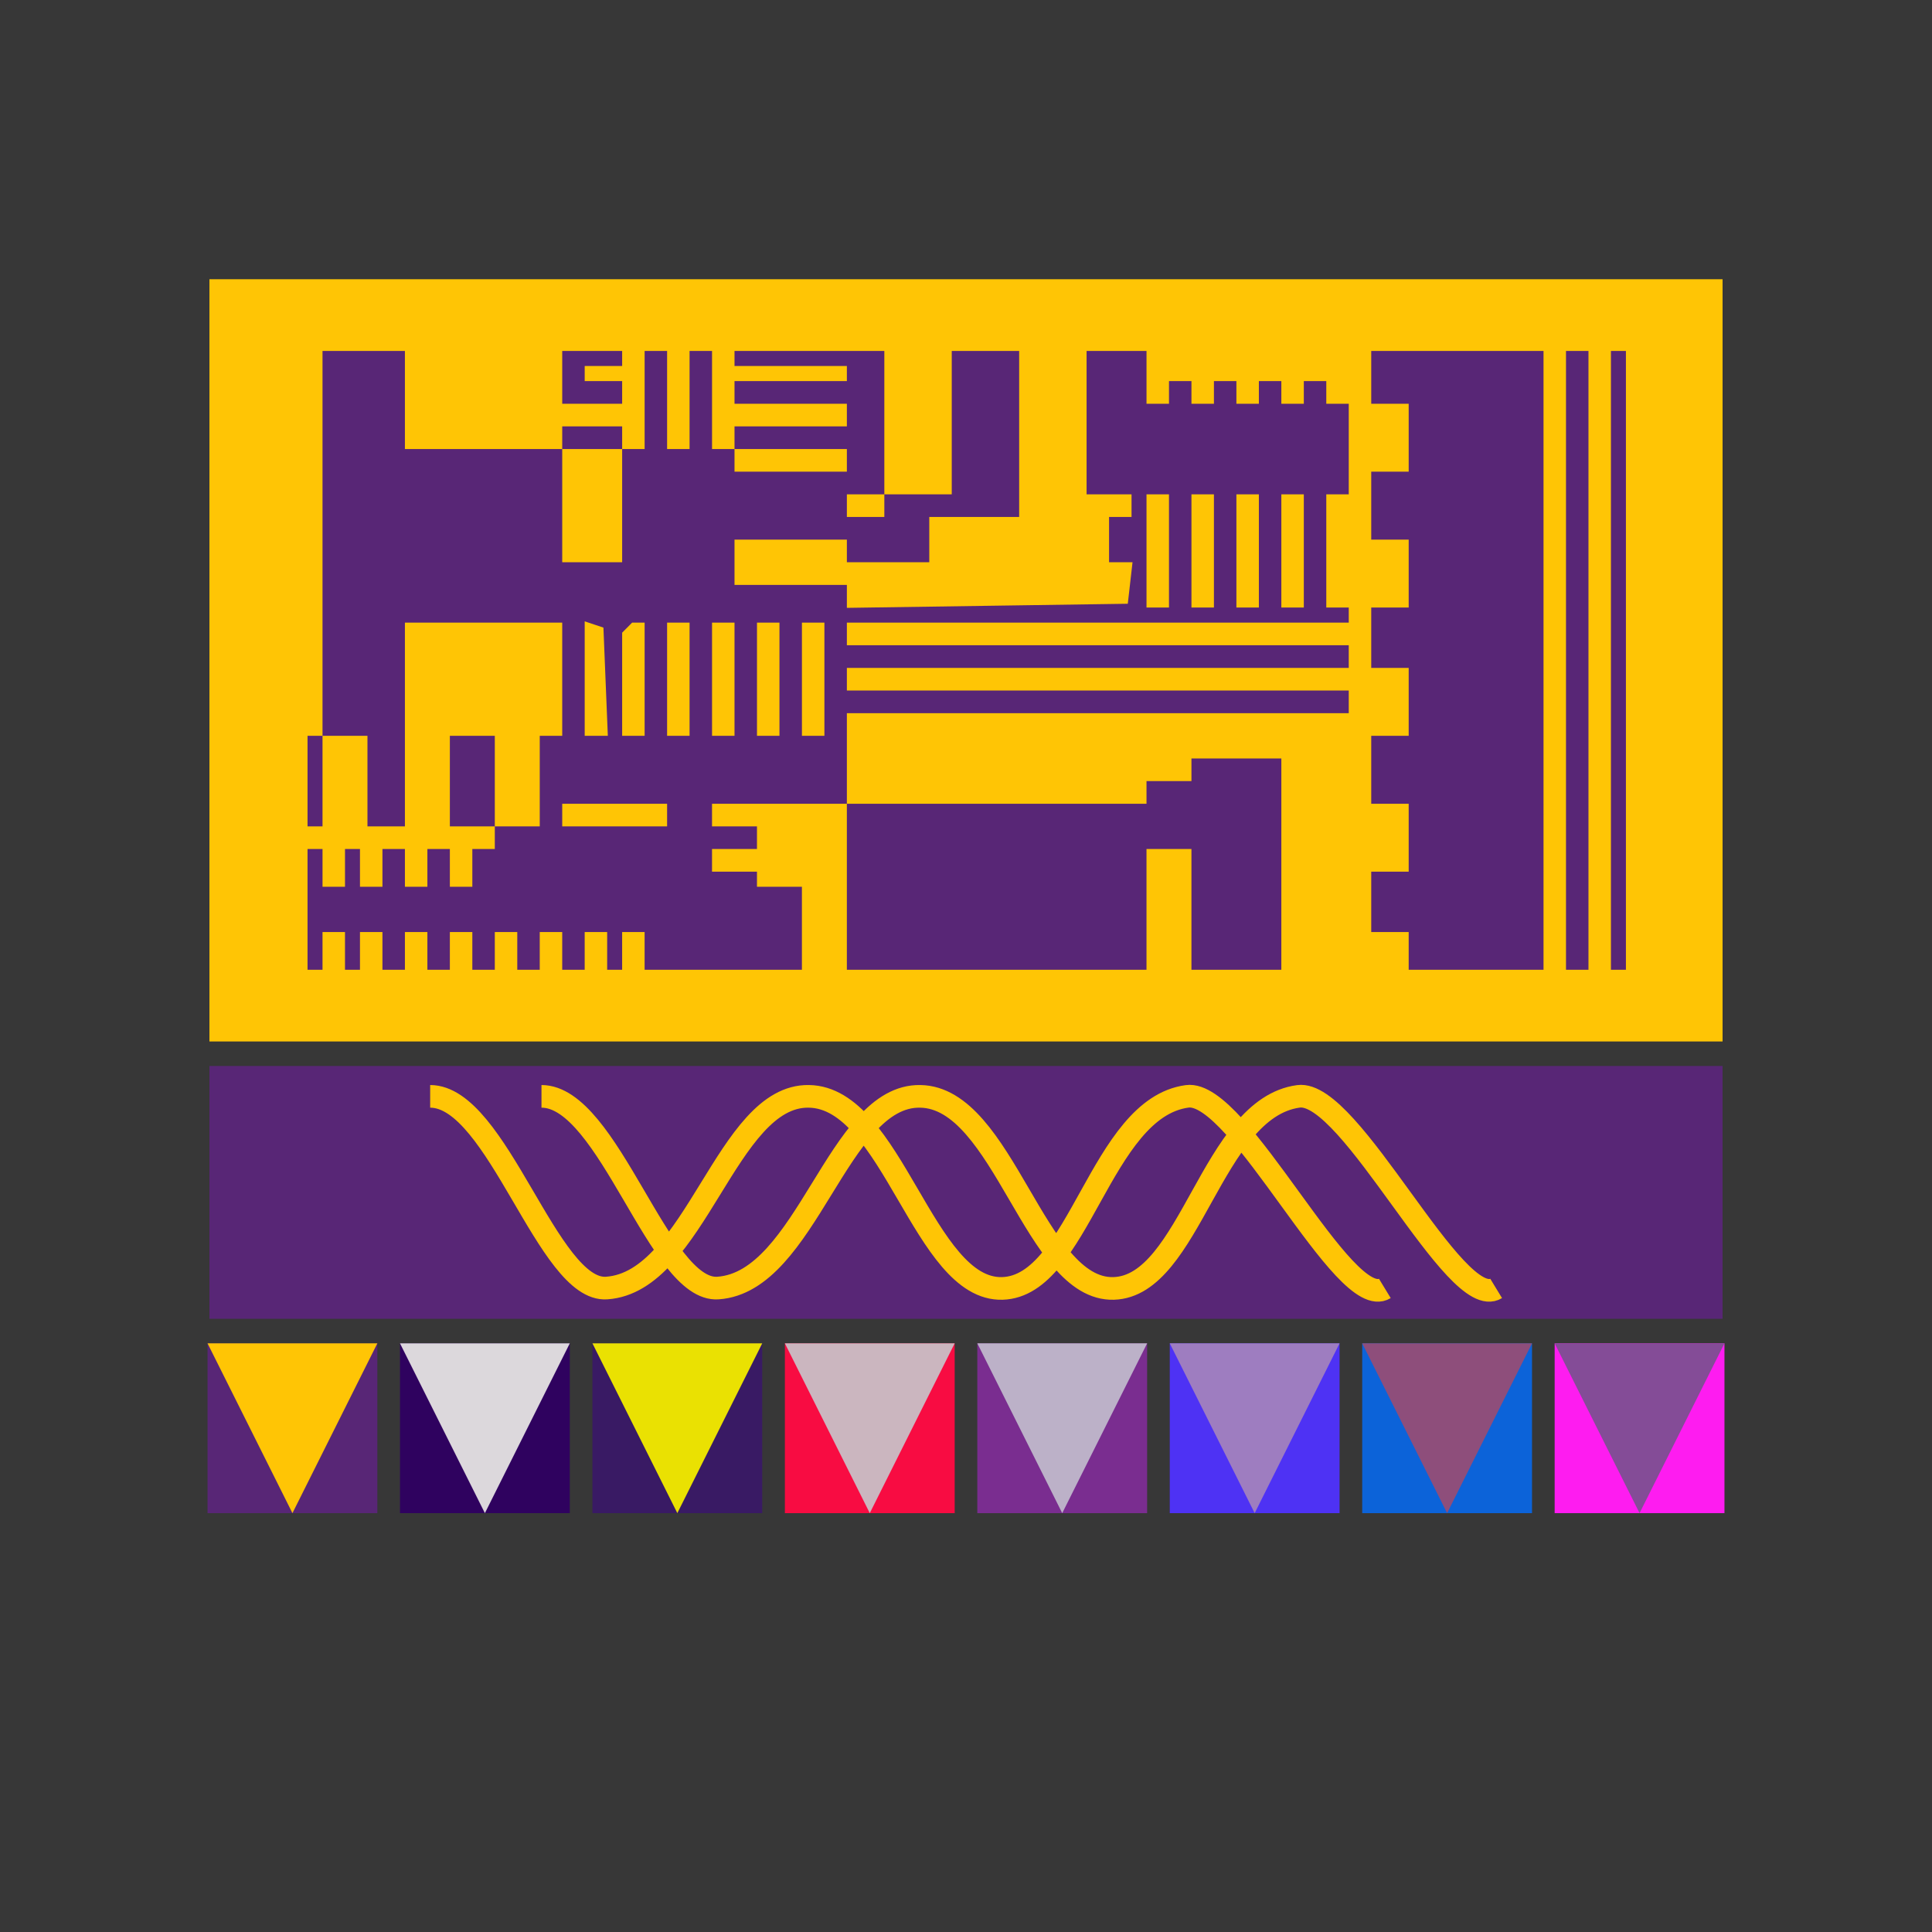 <svg viewBox="0 0 1024 1024" xmlns="http://www.w3.org/2000/svg" width="1024" height="1024"><style>.a{fill:#582676}.b{fill:#ffc505}.c{fill:#2f025f}.d{fill:#dcd8dc}.e{fill:#391a64}.f{fill:#eae102}.g{fill:#f80c42}.h{fill:#cbb6bf}.i{fill:#7a2d90}.j{fill:#bcb1c8}.k{fill:#4e32f4}.l{fill:#9e7dc0}.m{fill:#0c63d9}.n{fill:#8e4e7b}.o{fill:#fe1cf0}.p{fill:#844c97}.s{stroke:#ffc505;fill:none}</style><path fill="#373737" d="M0 0h1024v1024H0z"/><rect x="111" y="148" width="802" height="404" class="b"/><rect x="111" y="565" width="802" height="134" class="a"/><rect width="90" height="90" class="a" transform="translate(110,712)"/><g><rect x="0" y="0" fill="none"/><path d="M45 90 0 0h90z" class="b" transform="translate(110,712)"/></g><rect width="90" height="90" class="c" transform="translate(212,712)"/><g><rect x="0" y="0" fill="none"/><path d="M45 90 0 0h90z" class="d" transform="translate(212,712)"/></g><rect width="90" height="90" class="e" transform="translate(314,712)"/><g><rect x="0" y="0" fill="none"/><path d="M45 90 0 0h90z" class="f" transform="translate(314,712)"/></g><rect width="90" height="90" class="g" transform="translate(416,712)"/><g><rect x="0" y="0" fill="none"/><path d="M45 90 0 0h90z" class="h" transform="translate(416,712)"/></g><rect width="90" height="90" class="i" transform="translate(518,712)"/><g><rect x="0" y="0" fill="none"/><path d="M45 90 0 0h90z" class="j" transform="translate(518,712)"/></g><rect width="90" height="90" class="k" transform="translate(620,712)"/><g><rect x="0" y="0" fill="none"/><path d="M45 90 0 0h90z" class="l" transform="translate(620,712)"/></g><rect width="90" height="90" class="m" transform="translate(722,712)"/><g><rect x="0" y="0" fill="none"/><path d="M45 90 0 0h90z" class="n" transform="translate(722,712)"/></g><rect width="90" height="90" class="o" transform="translate(824,712)"/><g><rect x="0" y="0" fill="none"/><path d="M45 90 0 0h90z" class="p" transform="translate(824,712)"/></g><path class="a" fill-rule="evenodd" d="M170.941 288v102H163v48h7.941v-48h23.821v48h19.852V330h83.376v60h-11.911v48h-23.822v-48h-23.821v48h23.821v12h-11.91v20h-11.911v-20h-11.911v20h-11.911v-20h-11.911v20h-11.911v-20h-7.941v20h-11.91v-20H163v64h7.941v-20h11.91v20h7.941v-20h11.911v20h11.911v-20h11.911v20h11.911v-20h11.911v20h11.91v-20h11.911v20h11.911v-20h11.911v20h11.911v-20h11.911v20h7.94v-20h11.911v20h83.377v-44h-23.822v-8h-23.822v-12h23.822v-12h-23.822v-12h71.465v88h158.812v-64h23.822v64h47.644V402h-47.644v12h-23.822v12H448.861v-48h266.01v-12h-266.01v-12h266.01v-12h-266.01v-12h266.01v-8H702.96v-60h11.911v-48H702.96v-12h-11.911v12h-11.91v-12h-11.911v12h-11.911v-12h-11.911v12h-11.911v-12h-11.911v12h-11.911v-28h-31.762v76h23.822v12h-11.911v24h12.439l-1.259 11-1.254 11-74.444 1.088-74.443 1.088V310h-59.554v-24h59.554v12h43.674v-24h47.643v-88h-35.732v76h-35.733v12h-19.852v-12h19.852v-76h-79.406v8h59.554v8h-59.554v12h59.554v12h-59.554v12h59.554v12h-59.554v-12h-11.911v-52h-11.911v52h-11.911v-52h-11.911v52h-11.911v-12H297.99v12h-83.376v-52h-43.673zm127.049-88v14h31.762v-12h-19.851v-8h19.851v-8H297.99zm428.792 0v14h19.852v36h-19.852v36h19.852v36h-19.852v32h19.852v36h-19.852v36h19.852v36h-19.852v32h19.852v20h71.465V186h-91.317zM830.01 350v164h11.911V186H830.01zm23.822 0v164h7.94V186h-7.94zm-524.08-82v30H297.99v-60h31.762zm289.832 24v30h-11.911v-60h11.911zm23.822 0v30h-11.911v-60h11.911zm23.822 0v30h-11.911v-60h11.911zm23.821 0v30h-11.91v-60h11.91zm-370.055 69.32 1.167 28.68h-12.26v-60.668l4.963 1.656 4.963 1.652zm20.669-1.32v30h-11.911v-54.668l2.649-2.664 2.644-2.668h6.618zm23.822 0v30h-11.911v-60h11.911zm23.822 0v30h-11.911v-60h11.911zm23.822 0v30h-11.911v-60h11.911zm23.822 0v30H425.04v-60h11.911zm-83.377 72v6H297.99v-12h55.584z" clip-rule="evenodd"/><path class="s" stroke-miterlimit="10" stroke-width="12" d="M228 581.089c35.726 0 62.421 103.8 93.53 101.6 47.167-3.2 63.424-102.4 107.179-101.6 44.356.6 60.814 103 102.562 101.8 40.743-1.2 51.782-95.6 97.945-101.8 27.698-3.8 83.094 115 104.77 101.8M287 581.089c35.726 0 62.421 103.8 93.53 101.6 47.167-3.2 63.424-102.4 107.179-101.6 44.356.6 60.814 103 102.562 101.8 40.743-1.2 51.782-95.6 97.945-101.8 27.698-3.8 83.094 115 104.77 101.8"/></svg>